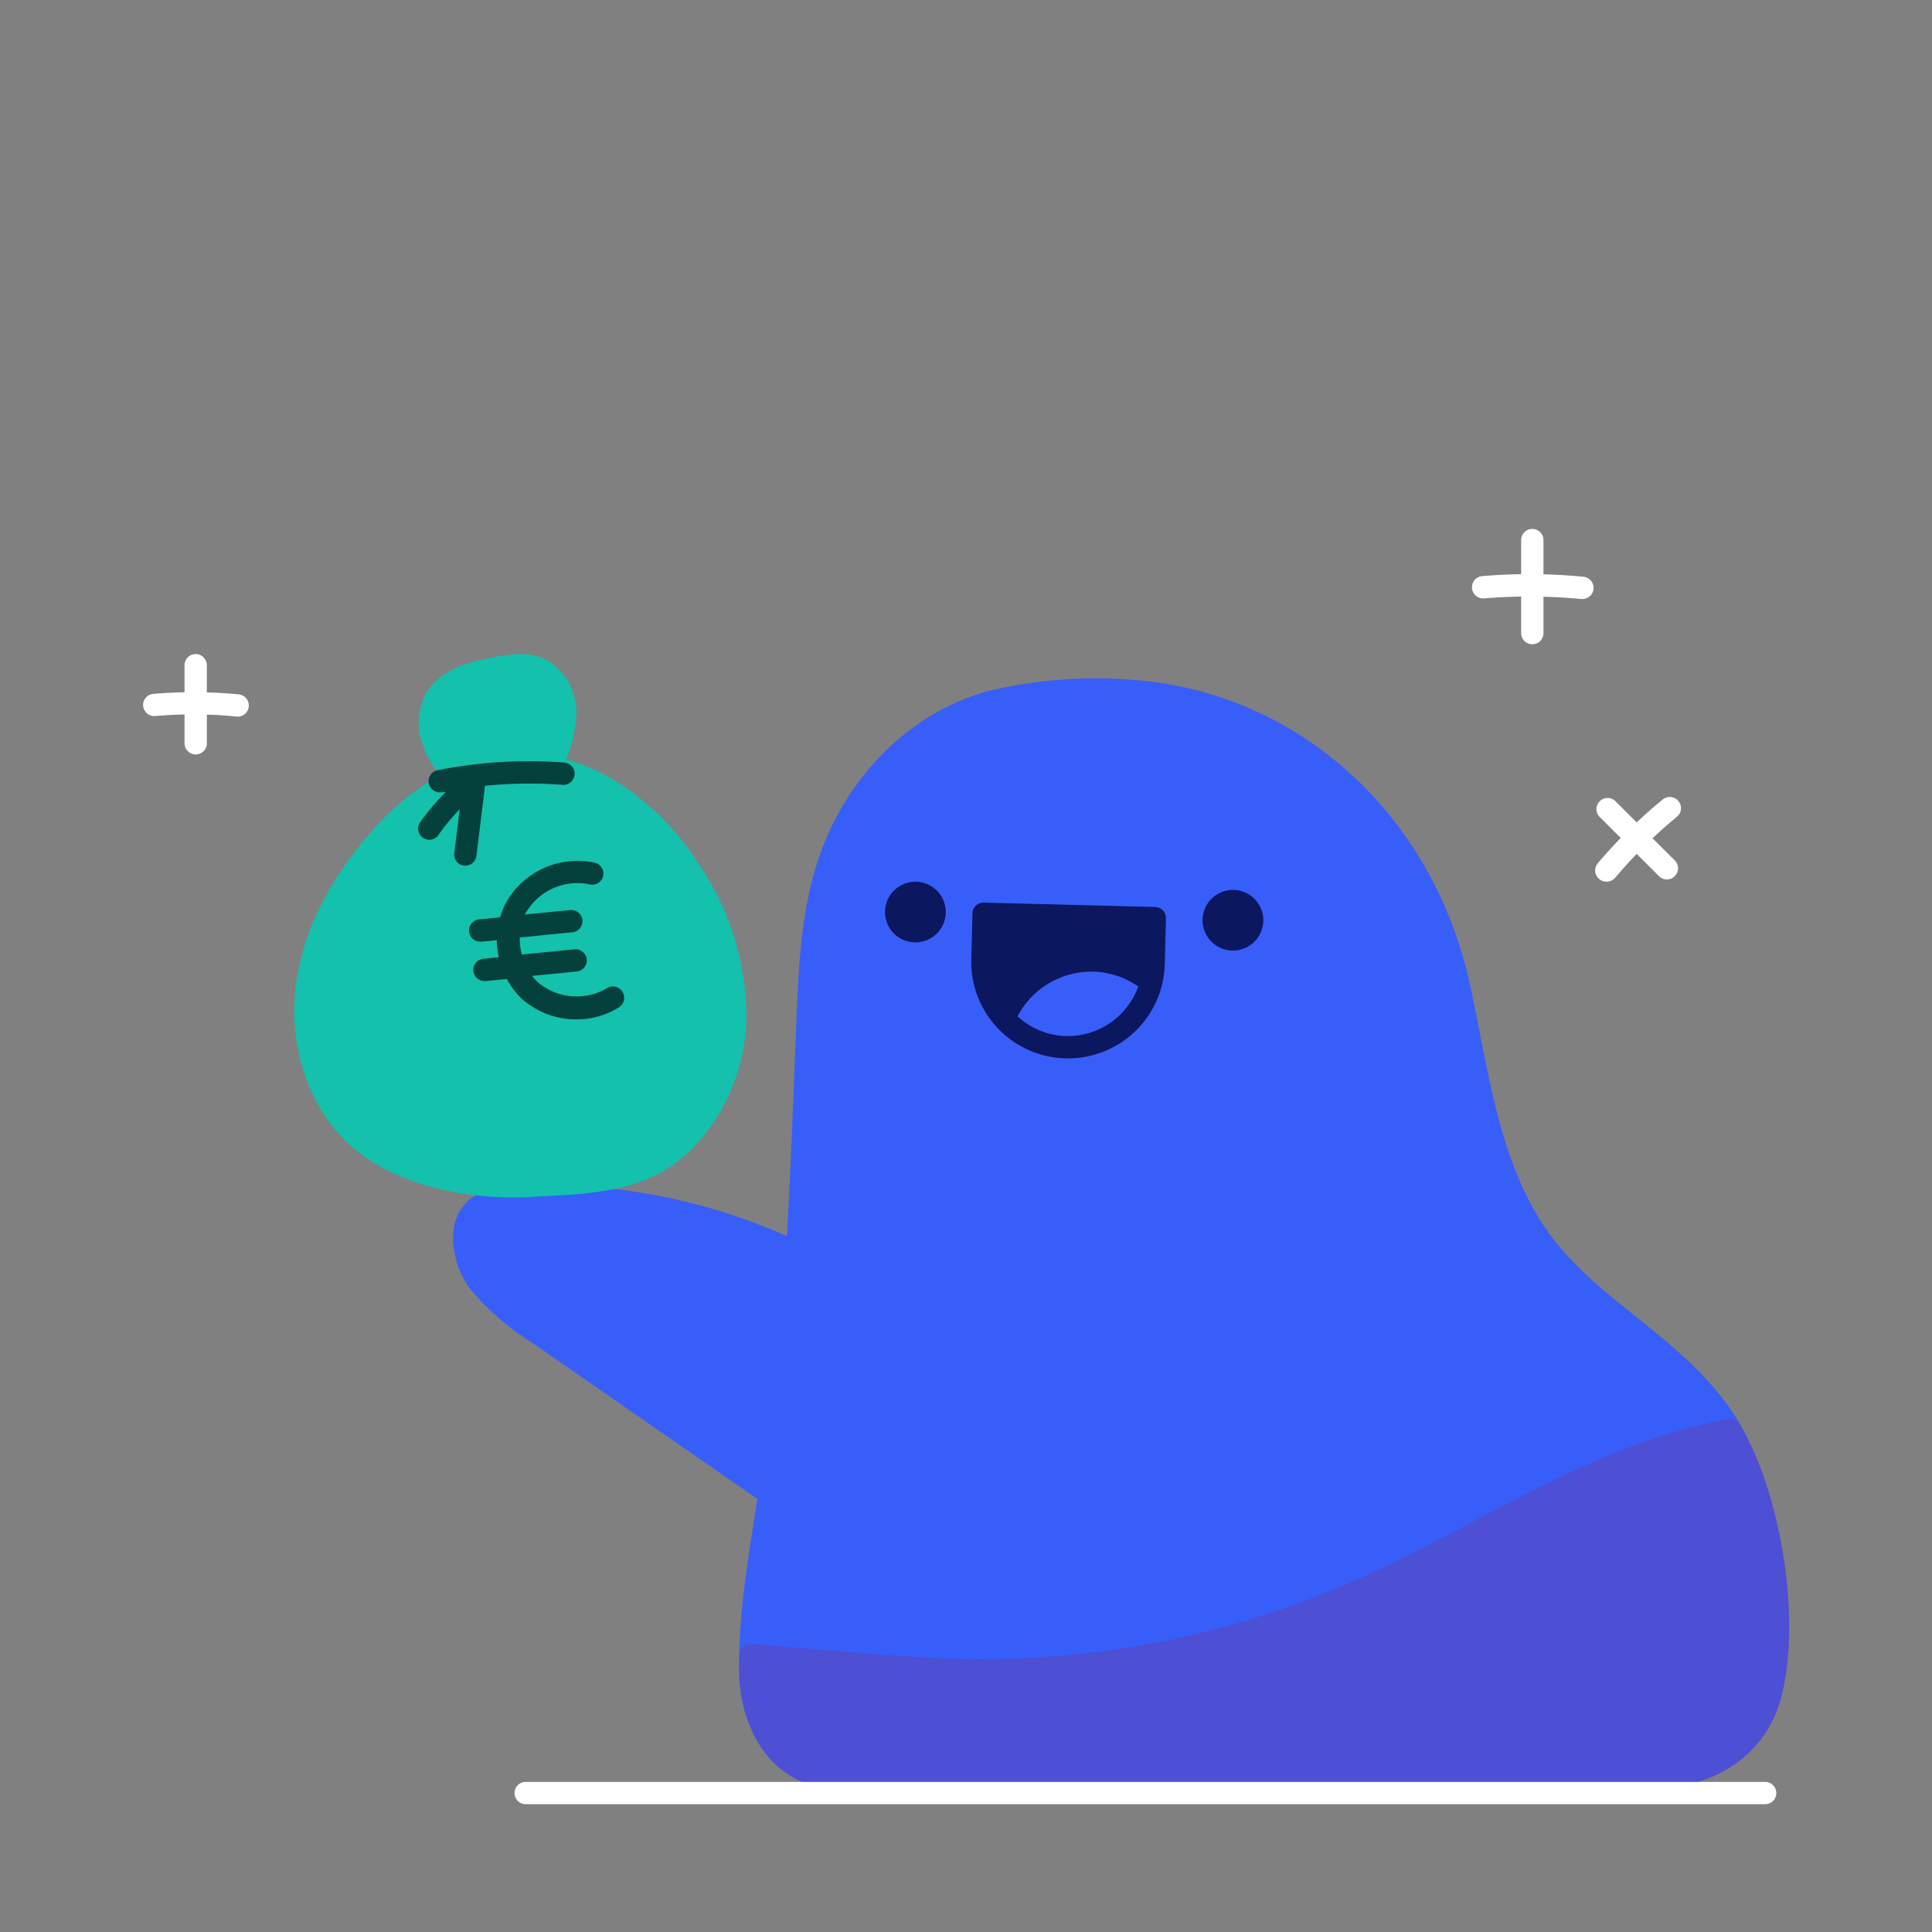 <svg xmlns="http://www.w3.org/2000/svg" width="236" height="236" fill="none"><rect width="100%" height="100%" fill="#808080" stroke="none"/><path fill="#385EF9" d="M212.793 174.395c-3.172-5.691-8.126-9.676-12.917-13.533-4.545-3.631-8.781-7.071-11.754-11.846-4.2-6.735-5.79-14.859-7.327-22.692-.391-2.006-.8-4.085-1.245-6.109-4.618-21.067-21.399-36.017-41.816-37.215-5.711-.4-11.45.077-17.017 1.416-7.718 2.088-14.49 7.715-18.572 15.43-4.172 7.87-4.545 16.648-4.872 25.144l-.054 1.216c-.055 1.425-.119 3.041-.191 4.811-.219 5.646-.491 12.762-.91 19.969a72.6 72.6 0 0 0-33.17-6.136 9.32 9.32 0 0 0-5.29 1.434 5.8 5.8 0 0 0-2.264 4.003 10.4 10.4 0 0 0 2.3 7.479 32.2 32.2 0 0 0 7.335 6.273L92.52 183.1q-.108.642-.2 1.271c-1.155 7.307-1.991 12.59-2.055 19.261-.045 4.666 1.482 8.905 4.182 11.628a11.14 11.14 0 0 0 8.081 3.295h98.549c8.781 0 15.017-4.475 16.69-11.955 2.082-9.304-.118-23.454-4.973-32.205"/><path fill="#A31745" d="m212.785 174.395-.164-.272-.073-.127a1.36 1.36 0 0 0-1.436-.644c-1.918.363-3.636.744-5.136 1.161-9.29 2.524-17.908 7.071-26.244 11.465-4.682 2.478-9.527 5.028-14.417 7.179a113.1 113.1 0 0 1-48.252 9.486c-4.045-.109-8.181-.436-12.127-.754l-13.144-1.062a1.44 1.44 0 0 0-1.018.345 1.42 1.42 0 0 0-.455.981v1.497c-.045 4.666 1.482 8.905 4.182 11.628a11.14 11.14 0 0 0 8.081 3.295h98.494c8.781 0 15.017-4.475 16.69-11.954 2.082-9.322-.118-23.473-4.981-32.224" opacity=".2"/><path fill="#0B175E" fill-rule="evenodd" d="M115.527 111.483a3.7 3.7 0 0 0-2.219-3.463 3.709 3.709 0 0 0-5.11 2.587 3.698 3.698 0 0 0 1.486 3.833 3.715 3.715 0 0 0 4.699-.353 3.7 3.7 0 0 0 1.144-2.604M154.315 112.481a3.7 3.7 0 0 0-2.218-3.463 3.713 3.713 0 0 0-5.11 2.587 3.705 3.705 0 0 0 1.486 3.834 3.71 3.71 0 0 0 5.842-2.958" clip-rule="evenodd"/><path fill="#0B175E" d="m141.098 110.793-20.908-.536a1.34 1.34 0 0 0-1.4 1.326l-.145 5.6a11.79 11.79 0 0 0 3.241 8.426 11.83 11.83 0 0 0 8.258 3.674h.318c3.081.001 6.041-1.2 8.249-3.347a11.8 11.8 0 0 0 3.569-8.145l.145-5.6a1.36 1.36 0 0 0-.808-1.281 1.4 1.4 0 0 0-.519-.117m-10.863 15.767a9 9 0 0 1-5.936-2.424 10.2 10.2 0 0 1 3.843-4.033 10.2 10.2 0 0 1 5.393-1.413c1.975.048 3.892.68 5.508 1.815a9.158 9.158 0 0 1-8.808 6.055"/><path fill="#13C1AC" d="M85.183 105.293a31.8 31.8 0 0 0-10.59-10.257 23.5 23.5 0 0 0-5.455-2.27 15.5 15.5 0 0 0 1.246-5.355 7.33 7.33 0 0 0-3.8-6.89c-2.136-1.007-4.545-.571-6.29-.244-2.982.553-6.273 1.416-8.091 4.139a7.55 7.55 0 0 0-.71 6.127 12.1 12.1 0 0 0 2.237 4.13 32.5 32.5 0 0 0-8.427 6.989c-5.227 5.9-8.4 12.408-9.18 18.826-.91 7.67 1.754 15.222 6.999 19.715 4.545 3.866 11.699 6.063 19.599 6.063.845 0 1.7 0 2.554-.082l1.636-.09c6.109-.327 12.418-.672 17.517-5.646a23.567 23.567 0 0 0 6.727-17.492 33.44 33.44 0 0 0-5.972-17.663"/><path fill="#04413C" d="M76.02 121.132a1.373 1.373 0 0 0-1.882-.427 7.28 7.28 0 0 1-8.5-.78 6 6 0 0 1-.645-.717l5.454-.536a1.37 1.37 0 0 0 1.175-.959 1.4 1.4 0 0 0 .052-.53 1.39 1.39 0 0 0-1.49-1.225l-6.445.645a7.8 7.8 0 0 1-.246-2.088l6.427-.636a1.37 1.37 0 0 0 1.227-1.488 1.387 1.387 0 0 0-1.49-1.226l-5.518.545c0-.054 0-.118.081-.181a7.27 7.27 0 0 1 7.736-3.513c.18.053.367.068.552.045a1.362 1.362 0 0 0 .963-2.115 1.37 1.37 0 0 0-.915-.581 10.01 10.01 0 0 0-10.772 4.938 9.6 9.6 0 0 0-.69 1.752l-2.5.245a1.366 1.366 0 0 0-1.296 1.43 1.365 1.365 0 0 0 1.432 1.293h.136l1.818-.181c.009.699.091 1.396.246 2.078l-1.818.191a1.366 1.366 0 0 0-1.296 1.429 1.365 1.365 0 0 0 1.432 1.294h.136l2.536-.245a9.4 9.4 0 0 0 1.819 2.414 9.93 9.93 0 0 0 6.672 2.515 9.66 9.66 0 0 0 5.136-1.435 1.37 1.37 0 0 0 .473-1.951M58.194 104.558l1.054-8.569a54 54 0 0 1 9.472-.118 1.37 1.37 0 0 0 1.468-1.257 1.364 1.364 0 0 0-1.259-1.466 57.2 57.2 0 0 0-15.335.908 1.37 1.37 0 0 0-1.232 1.493 1.367 1.367 0 0 0 1.495 1.23h.264l.373-.073a28 28 0 0 0-3.2 3.776 1.36 1.36 0 0 0 1.373 2.079c.35-.059.662-.251.872-.536a24 24 0 0 1 2.618-3.168l-.663 5.374a1.36 1.36 0 0 0 1.19 1.516h.164a1.37 1.37 0 0 0 1.346-1.189"/><path fill="#fff" d="M187.177 78.697a1.36 1.36 0 0 1-1.364-1.361V65.97a1.36 1.36 0 0 1 1.364-1.361 1.366 1.366 0 0 1 1.363 1.361v11.365a1.36 1.36 0 0 1-1.363 1.361"/><path fill="#fff" d="M193.213 73.17h-.109a66 66 0 0 0-11.818-.073 1.37 1.37 0 0 1-1.477-1.248 1.367 1.367 0 0 1 1.25-1.475c4.094-.344 8.21-.32 12.299.073a1.367 1.367 0 0 1 1.3 1.425 1.36 1.36 0 0 1-1.427 1.298zM23.905 92.158a1.365 1.365 0 0 1-1.364-1.361v-9.54a1.36 1.36 0 0 1 1.364-1.362 1.365 1.365 0 0 1 1.363 1.362v9.513a1.36 1.36 0 0 1-1.363 1.388"/><path fill="#fff" d="M28.959 87.52h-.127a54.3 54.3 0 0 0-9.872-.054 1.374 1.374 0 0 1-1.473-1.235 1.35 1.35 0 0 1 1.245-1.47 57.3 57.3 0 0 1 10.363.054 1.366 1.366 0 0 1 1.296 1.43 1.36 1.36 0 0 1-1.432 1.293zM203.612 107.426a1.328 1.328 0 0 1-.963-.4l-7.273-7.261a1.36 1.36 0 0 1 .974-2.29c.353-.006.695.125.954.366l7.272 7.261a1.35 1.35 0 0 1 0 1.924 1.35 1.35 0 0 1-.964.4"/><path fill="#fff" d="M196.213 107.698a1.38 1.38 0 0 1-1.23-.792 1.37 1.37 0 0 1 .184-1.45 61.5 61.5 0 0 1 7.936-7.788 1.37 1.37 0 0 1 1.923.186 1.363 1.363 0 0 1-.186 1.92 58.3 58.3 0 0 0-7.536 7.443 1.38 1.38 0 0 1-1.091.481M215.621 220.388H64.248a1.362 1.362 0 1 1 0-2.723H215.62a1.363 1.363 0 0 1 .964 2.324 1.36 1.36 0 0 1-.964.399"/></svg>